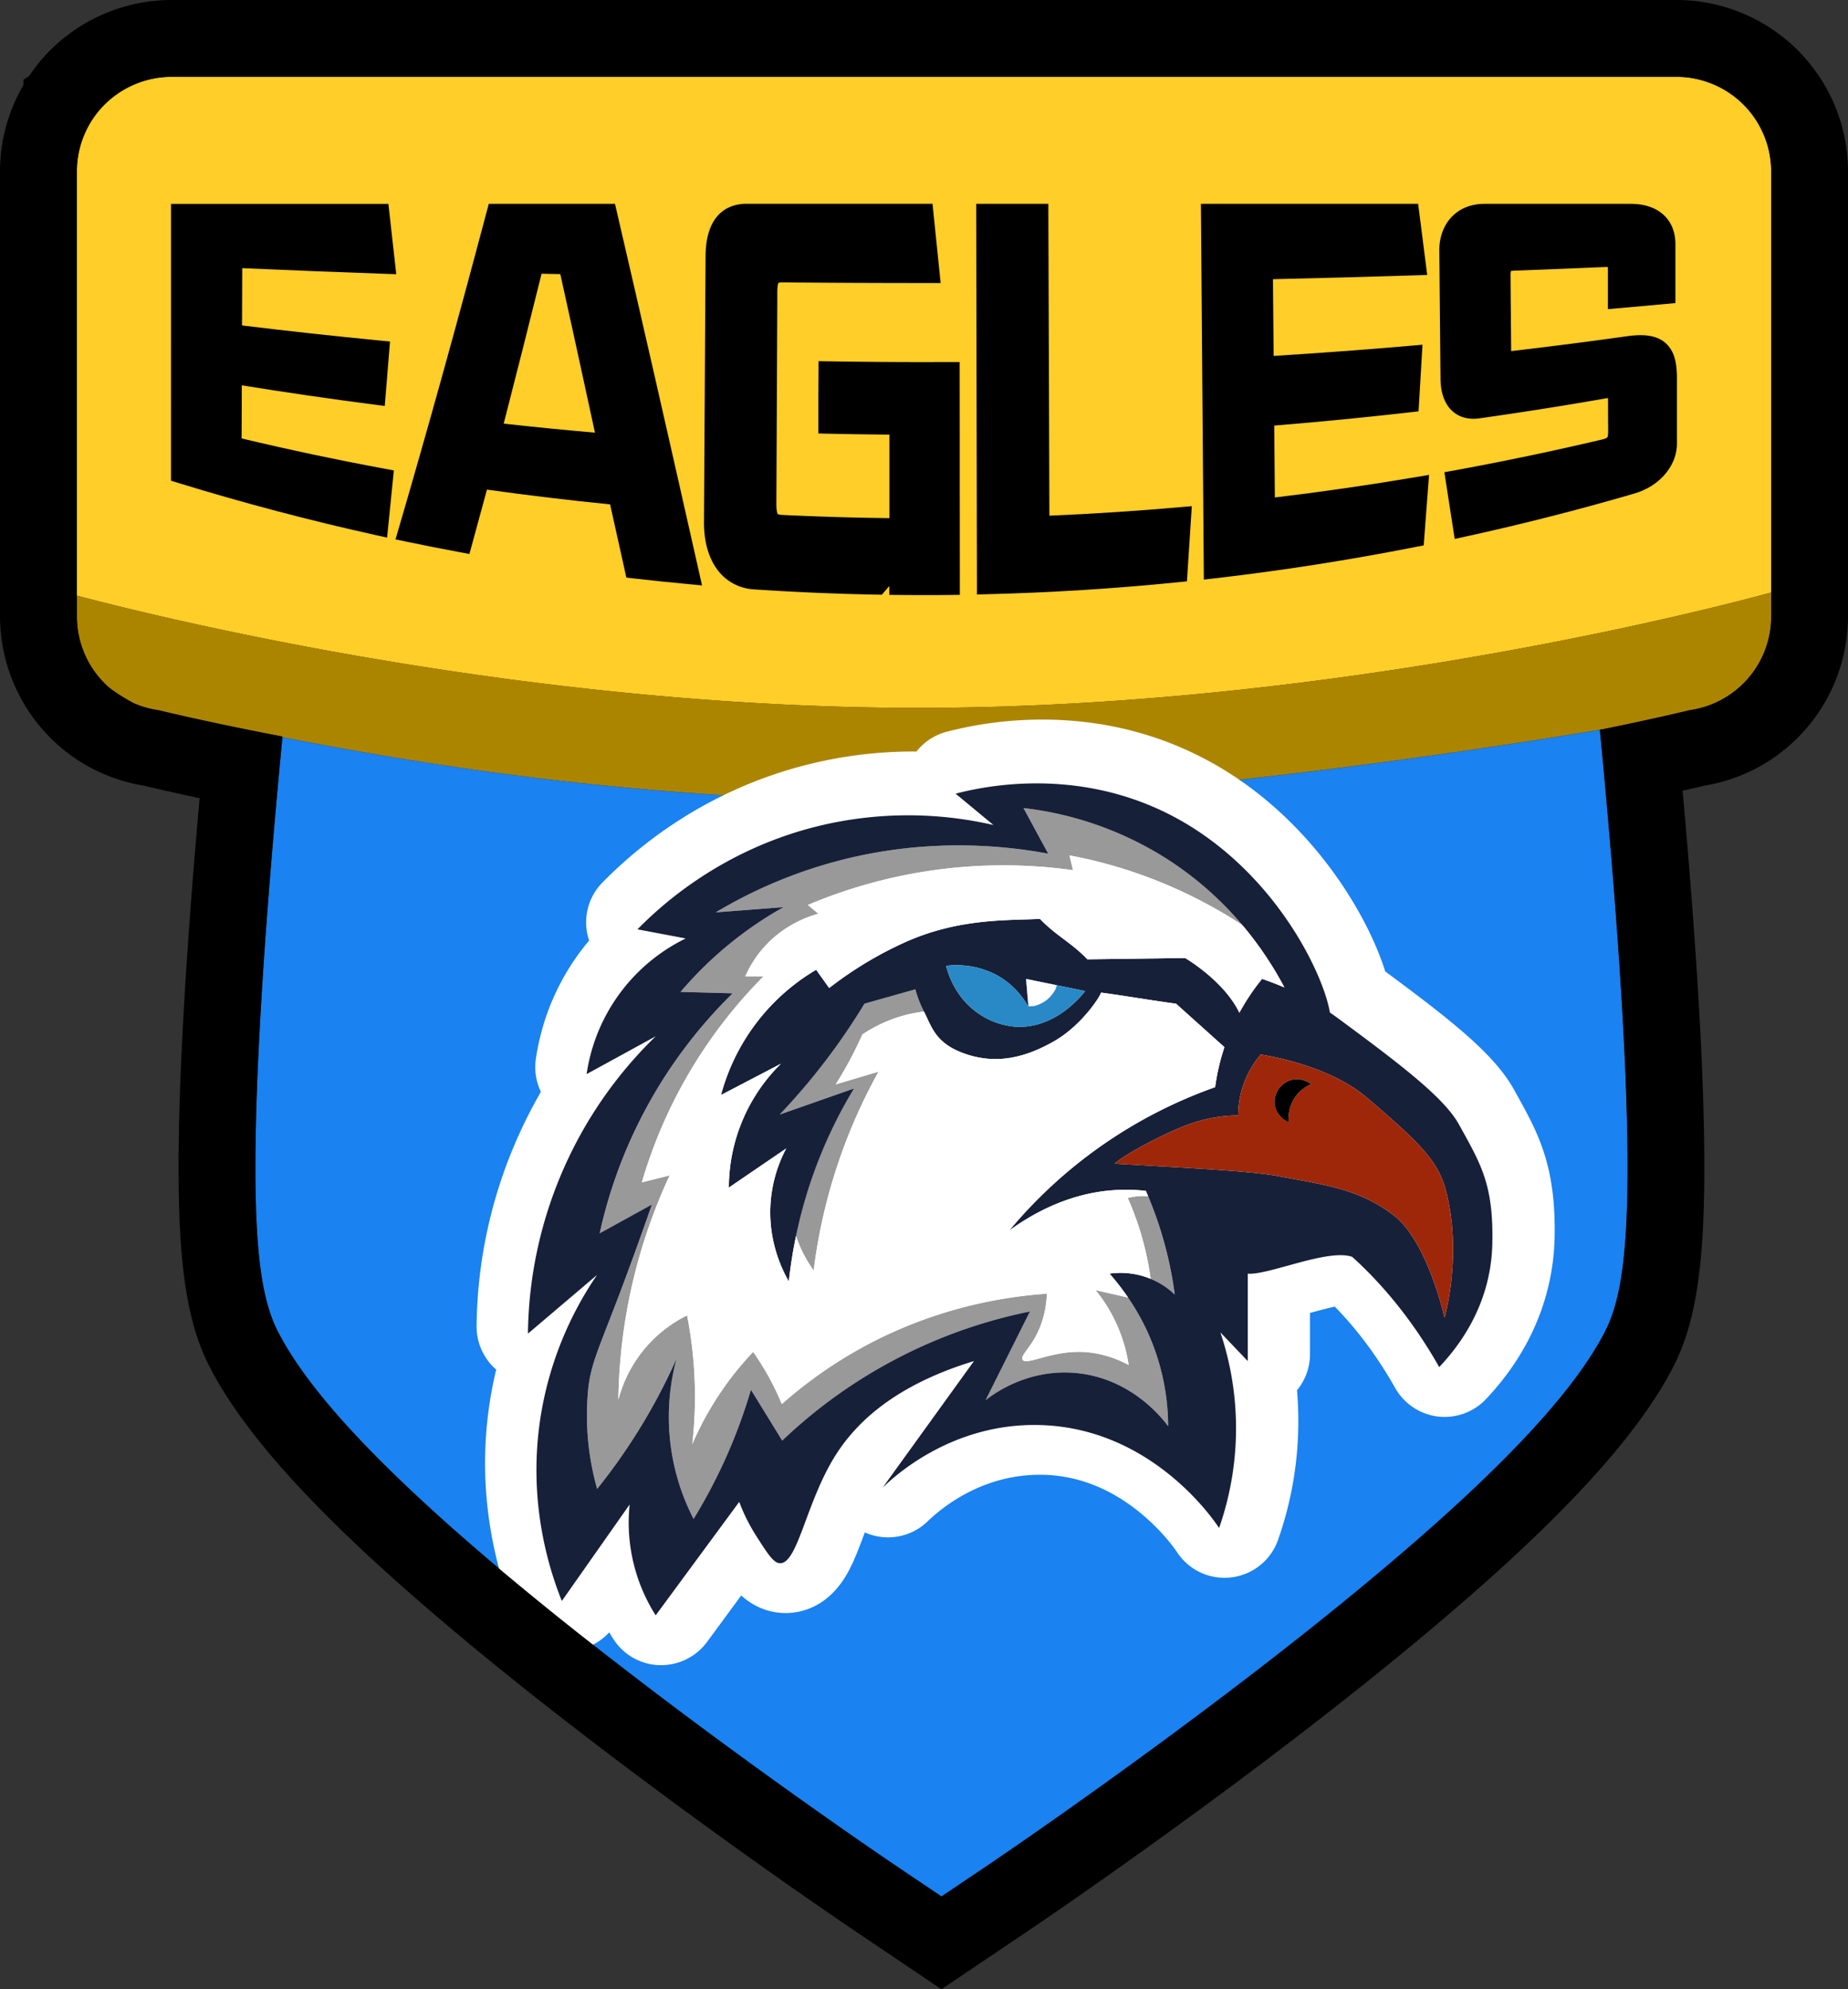 <svg xmlns="http://www.w3.org/2000/svg" viewBox="0 0 1844.95 1985.38"><rect x="0" y="0" width="1844.95" height="1985.38" fill="#333333" stroke="none"/><defs><style>.cls-1{fill:#1a82f1;}.cls-2{fill:#ffce28;}.cls-3{fill:#ac8500;}.cls-4{fill:#fff;}.cls-5{fill:#999;}.cls-6{fill:#172039;}.cls-7{fill:#9f2709;}.cls-8{fill:#2889c6;}</style></defs><title>eagles_logo</title><g id="Ebene_2" data-name="Ebene 2"><g id="Layer_1" data-name="Layer 1"><path class="cls-1" d="M1624.25,1205.66c-2,60.47-8.52,97.36-21.86,123.37-23.58,45.91-70.79,101.26-144.31,169.23-54.25,50.14-123.19,107.44-204.89,170.31-137.86,106.1-263.32,190.73-268.59,194.28l-44.69,30.08-44.68-30.08c-5.26-3.55-130.73-88.18-268.59-194.28C544.93,1605.7,476,1548.4,421.77,1498.26c-73.55-68-120.75-123.32-144.32-169.23-13.27-25.86-19.8-62.41-21.83-122.21-1.4-41.81-.5-96.19,2.71-161.62,4.14-84.77,12.06-188.57,23.61-309.34C442.81,767,652.87,799.71,916.77,799.71s680.6-71.36,680.6-71.36l-.19,0c0,.25,0,.49.07.74,11.75,122.13,19.85,227.17,24.12,313C1624.65,1108.36,1625.62,1163.37,1624.25,1205.66Z"/><path class="cls-2" d="M1768.27,170.88V591.36c-11.65,3.2-43.5,11.72-91.12,22.77q-20.57,4.75-44.94,10.1-21.17,4.62-45,9.51c-161.38,33-409.54,72.77-670.44,72.77-240.69,0-470.52-33.79-631.39-65q-23.53-4.57-45-9-23.86-4.92-45-9.59C139,610.55,97.93,600.08,76.69,594.45V170.88A94.37,94.37,0,0,1,105.79,103l.06,0,.05-.06A94.89,94.89,0,0,1,171.58,76.7H1673.39a94.57,94.57,0,0,1,94.88,94.18Z"/><polygon class="cls-2" points="57.97 71.04 57.93 71.08 57.96 71.04 57.97 71.04"/><path class="cls-3" d="M1768.27,591.36v24.21a94.39,94.39,0,0,1-46.59,81.08h0a94.21,94.21,0,0,1-34.73,12.12c-7.27,1.75-21,5-40.28,9.21-13.48,3-29.69,6.4-48.37,10.18l-.4.08-.17,0-.14,0-.17,0s-416.71,71.36-680.6,71.36-474-32.67-634.83-63.85c0-.24.06-.49.08-.74l-.21,0c-33.94-6.5-62.11-12.4-83.45-17.08-19.3-4.23-33-7.46-40.28-9.21a93.68,93.68,0,0,1-22.25-6c-.63-.25-1.25-.5-1.88-.77h0s0,0,0,0a94.83,94.83,0,0,1-28-18.49l-.05,0,0-.06a94.31,94.31,0,0,1-29.12-67.85V594.45c21.24,5.63,62.35,16.1,118.64,28.47q21.12,4.64,45,9.59,21.47,4.46,45,9c160.87,31.18,390.7,65,631.39,65,260.9,0,509.06-39.72,670.44-72.77q23.79-4.87,45-9.51,24.33-5.31,44.94-10.1C1724.77,603.08,1756.62,594.56,1768.27,591.36Z"/><path d="M241.2,437.59q.11-26.52.2-53c43.88,7.09,88.33,13.56,132.32,19.24l10.4,1.34.85-10.44q1.8-22,3.6-44.05l.8-9.81-9.8-.95c-46-4.46-92.36-9.53-137.94-15.1q.06-14.68.11-29.35,0-13.91.1-27.82c47.82,2.11,95.6,4,142.2,5.62l11.57.4-1.29-11.51q-2.6-23.34-5.22-46.49l-.37-3.28-1-8.88h-217V479.78l7,2.17c64.81,19.94,131.34,37.5,197.73,52.2l11,2.43,1.12-11.2,2.21-22q1.25-12.33,2.48-24.69l.93-9.15-9-1.68C336.46,459,288.38,448.82,241.2,437.59Z"/><path d="M615.77,211.19l-1.8-7.73h-126l-2,7.44c-30,113.3-59.65,220-88.08,317.06l-3.05,10.39,10.61,2.21c18.05,3.76,36.27,7.35,54.17,10.68l9,1.68,2.44-8.86c4.91-17.87,10-36.47,15.09-55.39,40.81,5.71,82.09,10.65,122.94,14.73,4.73,21.23,9.73,43.67,14.68,66.06l1.54,7,7.08.82c18.28,2.1,36.7,4,54.74,5.71l13.72,1.28-3-13.44C664.49,422.73,639.18,311.83,615.77,211.19Zm-56.37,62.4c10.85,49.05,22.2,101,34.58,158.23-30.34-2.63-60.89-5.65-91.12-9,12.42-48.21,25.12-98.46,37.82-149.63Z"/><path d="M958.16,477.61q0-53.13-.08-106.26v-10l-10,0c-8.58,0-17.29.06-25.88.06-31.47,0-63.39-.26-94.87-.78l-10.14-.16,0,10.13L817,397.48,817,422.83l0,9.81,9.81.22c20.14.44,40.67.75,61.17.91l0,41.76,0,41.61c-35.36-.42-71.08-1.48-106.35-3.16-4.22-.2-5.2-.92-5.21-.93s-1.37-1.87-1.33-11l.92-199,0-10.19c0-7.47.78-9.83,1.13-10.52a14,14,0,0,1,4.57-.49H782c47,.43,95,.64,142.64.64H939.1l-1.14-11q-3-29.48-6.05-58.92l0-.19-.92-9H745.3c-13.41,0-24.21,5.23-31.27,15.08-6.29,8.79-9.53,21.29-9.62,37.15Q704,320.34,703.64,385l-.81,135.89c-.13,19.67,4.62,36.33,13.71,48.19a48.44,48.44,0,0,0,35.53,19.11c40.9,2.76,82.47,4.55,123.59,5.31l4.7.09,3.07-3.57,4.39-5.1v8.8l9.9.09c8.31.08,16.7.12,24.93.12,8.56,0,17.2,0,25.69-.13l9.9-.1v-9.91Q958.2,530.69,958.16,477.61Z"/><path d="M1047.66,514.69q-.26-72.72-.5-145.44-.27-77.91-.53-155.82l0-10h-72l0,10q.17,92.42.35,184.83t.35,184.83v10.23l10.23-.25c63.38-1.58,127.63-5.61,191-12l8.43-.85.54-8.45.49-7.53q1.54-23.74,3.07-47.43l.75-11.62-11.59,1C1135,510,1091.12,512.85,1047.66,514.69Z"/><path d="M1272.76,496.51q-.3-35.88-.62-71.75c45-3.68,90.66-8.14,135.72-13.27l8.35-.95.5-8.4.48-8.14q1.14-19.22,2.27-38.38l.68-11.55-11.53,1c-45.48,3.94-91.54,7.35-137.08,10.16q-.33-38.28-.67-76.57c48.13-1.09,96.2-2.39,143-3.88l11-.35-1.4-10.92-.28-2.2q-3.12-24.47-6.26-49.11l-1.11-8.74H1198.93l.08,10.08,1.37,176.25,1.39,177.55.08,11.13,11.06-1.27c67.14-7.76,134.76-18.33,201-31.43l7.45-1.47.58-7.59q1.89-25,3.79-50l1-12.75-12.61,2.13C1367.34,484,1319.85,490.88,1272.76,496.51Z"/><path d="M1667.06,347.13c-6-8.49-15.66-12.61-29.39-12.61a94.33,94.33,0,0,0-12.92,1c-38.17,5.36-77.16,10.37-116.08,14.91q-.32-37.21-.64-74.44a29.72,29.72,0,0,1,.32-5.47,24.25,24.25,0,0,1,4.15-.4c31.26-1.18,60.34-2.34,88.91-3.57,1,0,1.89-.06,2.66-.06l1.1,0c0,.65.07,1.51.08,2.63,0,4.75,0,9.52,0,14.28s0,9.51,0,14.27l0,10.87,10.83-.94c14.91-1.29,30.45-2.69,47.49-4.27l9.08-.85v-9.11q0-12.39,0-24.8V243.78c0-24.73-16.9-40.19-44.15-40.32H1482c-13,0-24.14,4.34-32.27,12.55-8.39,8.46-12.93,20.66-12.8,34.35q.58,60.88,1.15,121.77l.06,6c.11,12,3,21.63,8.45,28.56,5.85,7.37,14.3,11.27,24.43,11.27a43.89,43.89,0,0,0,6.17-.46c41.71-5.88,83.92-12.54,125.42-19.79,1-.18,1.93-.31,2.72-.41,0,.72,0,1.6.06,2.71q0,14.85.11,29.7c0,1.45,0,5.3-.73,6.61-.33.59-1.79,1.49-4.88,2.22-49,11.59-98.87,22-148.34,31.05L1442,471.3l1.48,9.62q3.6,23.35,7.18,46.46l1.63,10.51,10.39-2.27c56.51-12.33,113.42-26.83,169.13-43.08h0c12.4-3.7,23-10.4,30.62-19.4s11.74-19.67,11.74-30.3V377.65C1674.19,363.46,1672,354,1667.06,347.13Z"/><path class="cls-4" d="M660.12,1661.94l-2,0a56.64,56.64,0,0,1-45.9-26.25q-2.06-3.23-4-6.52a56.69,56.69,0,0,1-94.5-17.1c-19.32-48.18-39.2-124.83-24.16-216.45,1.57-9.55,3.52-19.13,5.82-28.66a56.83,56.83,0,0,1-19.58-43.51,475.22,475.22,0,0,1,36.93-178.73,481.94,481.94,0,0,1,27.27-55,56.7,56.7,0,0,1-5-33,236.12,236.12,0,0,1,53.15-118l-.39-1.19a56.61,56.61,0,0,1,13.65-56.69c39.69-40.42,107.73-93.72,206.46-118.15a433.16,433.16,0,0,1,103.9-12.63H915a56.52,56.52,0,0,1,30.15-19.72,380.27,380.27,0,0,1,95.24-12.15c59.08,0,114.46,13.6,164.59,40.42,64.45,34.49,107.33,84.39,132,120.19,26.39,38.35,39.62,70.76,46,90.8,66.85,49.43,109.12,82.81,128.68,118.2l2.69,4.86c21.16,38.15,39.44,71.11,37.65,143.65-1,41-13.71,102.08-68.47,160.11a56.92,56.92,0,0,1-41.23,17.78,57.87,57.87,0,0,1-6.84-.41,56.93,56.93,0,0,1-42.53-28.4c-17.36-30.75-37.61-58-60.3-81.27-7.9,1.69-17.55,4.31-24.78,6.3v41a56.72,56.72,0,0,1-13,36.17c.91,10.51,1.36,21.1,1.34,31.63A356.9,356.9,0,0,1,1276,1536.75a56.6,56.6,0,0,1-53.52,38,56.48,56.48,0,0,1-47.52-25.79c-.13-.2-13.16-20-37-39.4-30.25-24.61-63.34-37.28-98.35-37.64H1038c-57.59,0-97.55,32.58-112,46.59a56.74,56.74,0,0,1-62.61,10.93c-.11.29-.23.59-.34.89-5.25,14.13-9.79,26.32-15.6,37.26-19.55,36.83-47.92,42.34-63.09,42.34-1.54,0-3.08-.05-4.59-.16-14.78-1.06-28.11-6.89-39.79-17.36l-34.18,46.47A56.88,56.88,0,0,1,660.12,1661.94Z"/><path class="cls-5" d="M1172.75,1292a78.89,78.89,0,0,0-24-15.62,298.38,298.38,0,0,0-22.87-80.7,60.2,60.2,0,0,1,20.29-1.78,384.24,384.24,0,0,1,26.56,98.1Z"/><path class="cls-5" d="M1158.44,1364.93a229,229,0,0,1,7.81,58.57c-4.51-6.22-37-49.47-95-53.37-46.49-3.12-79.16,21-87.21,27.34q22.14-44.25,44.26-88.52a502.28,502.28,0,0,0-247.33,128.87q-15.62-25.38-31.24-50.76A535.94,535.94,0,0,1,722.38,1460a540.11,540.11,0,0,1-29.94,56,222.18,222.18,0,0,1-16.93-160.11,592.43,592.43,0,0,1-40.35,75.49,594.8,594.8,0,0,1-39,54.68,269.8,269.8,0,0,1-9.12-97.63c2.66-29.35,12.42-45.17,39.06-117.16,10.92-29.53,19.42-53.68,24.72-69q-26,14.32-52.06,28.64a478.62,478.62,0,0,1,132.77-239.5L679.41,990a377.33,377.33,0,0,1,102.83-84.61l-67.68,5.21a473,473,0,0,1,119.76-50.77c89.75-24.1,166.95-16.21,212.18-7.81q-12.37-22.77-24.74-45.56a339.17,339.17,0,0,1,143.18,50.77,333.87,333.87,0,0,1,75.35,66.05,477.73,477.73,0,0,0-111.79-53.9,471.67,471.67,0,0,0-60.75-15.62q1.74,7.37,3.47,14.75a501.52,501.52,0,0,0-264.68,34.71L817,911.94c-11.35,3.21-34.38,11.48-53.81,33a110.8,110.8,0,0,0-19.08,29.5h18.22A484.21,484.21,0,0,0,640.8,1180.08q13.89-3.45,27.77-6.93A547.76,547.76,0,0,0,617.37,1397a130.54,130.54,0,0,1,68.55-84.18,420.79,420.79,0,0,1,5.21,128.43,314.24,314.24,0,0,1,60.75-92,269.41,269.41,0,0,1,14.75,23.42,273.52,273.52,0,0,1,13.89,28.64,441.92,441.92,0,0,1,83.3-58.14c71.18-38.29,138.31-49,181.37-52.06-.62,13.59-3.68,31.53-14.76,48.59-5.58,8.61-11.41,14.22-9.54,17.36,3.39,5.68,25.85-7.19,53.81-7.81,21.92-.5,40,6.7,52.06,13a155,155,0,0,0-33-74.63l32.43,7.38A230,230,0,0,1,1158.44,1364.93Z"/><path class="cls-5" d="M848.78,1057.44c-4.8,9-9.66,17.28-14.46,24.88l42.81-12.73A547.75,547.75,0,0,0,812.33,1268a124.87,124.87,0,0,1-17.67-34.54,467.81,467.81,0,0,1,57.87-147.11l-74.19,26a650.64,650.64,0,0,0,49.47-58.57c13.52-18.08,25.15-35.6,35.14-52.07l50.76-14.32a110.11,110.11,0,0,0,8.69,22.25,134.57,134.57,0,0,0-17.51,3.2,140.36,140.36,0,0,0-44,19.67C857.41,1040.48,853.39,1048.81,848.78,1057.44Z"/><path d="M1026.69,1004.06a2.23,2.23,0,0,1-.39-.13l.44.72C1026.72,1004.46,1026.7,1004.26,1026.69,1004.06Zm-2.33-27c.85,8.49,1.49,18.48,2.33,27,5.24,1.45,13.15-2.21,17.63-5.56,3.43-2.56,10.18-9.66,10.57-15.19Z"/><path class="cls-6" d="M1456.52,1122.23c-14.64-26.49-57.55-59.34-121.06-106.16-2.6-1.91-5.18-3.72-7.75-5.48-6.73-39.94-56.21-142.14-155-195-97.61-52.22-194.16-29.87-218.69-23.43l37.76,31.24a380,380,0,0,0-175.73,1.3c-94.93,23.49-154.93,77.69-179.63,102.84l48.16,9.11a179.41,179.41,0,0,0-98.93,135.38l69-37.75a419.73,419.73,0,0,0-127.57,296.78l69-58.58a347.19,347.19,0,0,0-56,139.28c-14.23,86.65,8.62,155.71,20.83,186.15l67.69-96.33a172.84,172.84,0,0,0,26,110.65L738,1499a181.2,181.2,0,0,0,16.92,33.84c11.45,17.94,17.18,26.89,23.43,27.34,18.14,1.29,26.16-61,56-108,20.79-32.81,59.6-69.87,138-93.72q-45.54,63.13-91.12,126.26c11.88-11.47,68.16-63.37,153.6-62.48,113.84,1.18,177.14,95,182.25,102.83a301.31,301.31,0,0,0,1.3-195.25l27.32,28.64V1271.2c20.14,1.85,80.49-25.39,104.32-16.73,32.47,29.35,62.19,66.44,86.82,110,15.6-16.53,51.45-58.42,53-122.6C1491.28,1182.28,1478.5,1162,1456.52,1122.23Zm-330.3,172.84a227.92,227.92,0,0,1,40,128.43c-4.52-6.22-37-49.47-95-53.37-46.49-3.12-79.16,21-87.22,27.34q22.15-44.25,44.27-88.52a502.28,502.28,0,0,0-247.33,128.87l-31.24-50.76A534.77,534.77,0,0,1,722.37,1460a538.24,538.24,0,0,1-29.93,56,222.18,222.18,0,0,1-16.93-160.11,592.43,592.43,0,0,1-40.35,75.49,594.8,594.8,0,0,1-39,54.68,269.57,269.57,0,0,1-9.12-97.63c2.66-29.35,12.42-45.17,39-117.16,10.93-29.53,19.43-53.68,24.73-69q-26,14.32-52.06,28.64a478.62,478.62,0,0,1,132.77-239.5L679.41,990a377.14,377.14,0,0,1,102.83-84.6l-67.68,5.21a472.94,472.94,0,0,1,119.76-50.78c89.75-24.09,166.95-16.2,212.17-7.8q-12.37-22.77-24.73-45.56a339.31,339.31,0,0,1,143.18,50.76,334.36,334.36,0,0,1,75.35,66.06,351.08,351.08,0,0,1,42,62.24C1274,982,1266.48,979.2,1260,977a219,219,0,0,0-22.68,33.81c-14.72-30.79-51.13-52.86-54.12-54.63l-97.62,1.3c-15.63-16.49-31.68-23.87-47.31-40.36-32.84,1.67-81.35-.74-134.94,23.43a372.81,372.81,0,0,0-75.49,45.56l-13-18.22a207.41,207.41,0,0,0-95,125l59.88-31.25a174,174,0,0,0-52.06,123.67q28.62-19.54,57.27-39.06a137.14,137.14,0,0,0-15.62,54.67c-2.57,37.91,11.58,66.46,18.22,78.1,1.51-13.73,3.77-29,7.21-45.53a467.81,467.81,0,0,1,57.87-147.11l-74.19,26a652.3,652.3,0,0,0,49.47-58.57c13.51-18.08,25.15-35.6,35.14-52.07l50.76-14.33a109.65,109.65,0,0,0,8.69,22.25c6.9,13.38,10.37,28.59,33.39,39.07h0a93.1,93.1,0,0,0,9.83,3.77c32,10.33,60.33,1.61,86.2-13s44.57-41.57,47.44-48.79c16.14,2.06,54.11,8.26,72.26,10.72l.85.12,1.66.21,48.32,43.38a217,217,0,0,0-9.27,39.92,472.87,472.87,0,0,0-205.66,143.19c43.43-31.6,81.45-38.75,104.13-40.35a179.12,179.12,0,0,1,32.32.67c.77,1.76,1.53,3.54,2.3,5.36a384.24,384.24,0,0,1,26.56,98.1,79,79,0,0,0-24-15.62,76.68,76.68,0,0,0-7.25-2.6,78.55,78.55,0,0,0-33.84-2.61A241.21,241.21,0,0,1,1126.22,1295.07ZM1024.36,977l30.53,6.29,28.48,5.86c-2.69,3.57-29.48,38-69.43,35.58a75.22,75.22,0,0,1-35.57-12.15c-24.93-16.28-32.16-41.83-33.84-48.59A85.56,85.56,0,0,1,994,972.68a78.37,78.37,0,0,1,26,22.07c2.81,3.62,4.89,6.85,6.36,9.18a2.23,2.23,0,0,0,.39.13C1025.85,995.5,1025.21,985.51,1024.36,977Zm417.81,338.12s-17.09-76.37-50.73-102.08a147.43,147.43,0,0,0-31.86-18.74c-23.65-10.16-49.63-14.19-85.3-20.74-12.14-2.23-33-4.13-57.19-5.85-33-2.32-72.21-4.3-104.22-6.3,9.25-8.77,46.91-29.1,72.22-38.6l2.41-.89a148.21,148.21,0,0,1,48.61-8.67,93.46,93.46,0,0,1,22.56-60.74l.93.15c.6.1,1.24.2,1.91.33l1.91.34c22.22,4,69.74,15.42,101.12,42.13,55.7,47.41,72.09,64.79,79.56,95,.22.93.45,1.86.66,2.79C1459.37,1256.14,1442.17,1315.14,1442.17,1315.14Z"/><path class="cls-4" d="M1282.29,985.56C1274,982,1266.48,979.2,1260,977a219,219,0,0,0-22.67,33.81c-14.73-30.79-51.14-52.86-54.13-54.63l-97.62,1.3c-15.63-16.49-31.68-23.87-47.3-40.36-32.85,1.67-81.36-.74-135,23.43a372.63,372.63,0,0,0-75.49,45.57l-13-18.23a207.41,207.41,0,0,0-95,125q30-15.62,59.88-31.25a174.06,174.06,0,0,0-52.06,123.67l57.27-39.06a137.14,137.14,0,0,0-15.62,54.67c-2.57,37.91,11.58,66.46,18.23,78.11,1.5-13.74,3.76-29,7.2-45.54A124.87,124.87,0,0,0,812.33,1268a547.75,547.75,0,0,1,64.8-198.43l-42.81,12.73c4.8-7.6,9.66-15.88,14.46-24.88,4.61-8.63,8.63-17,12.15-24.88a140.36,140.36,0,0,1,44-19.67,134.57,134.57,0,0,1,17.51-3.2c6.9,13.37,10.37,28.58,33.39,39.06h0a93.1,93.1,0,0,0,9.83,3.77c32,10.33,60.33,1.61,86.2-13s44.57-41.57,47.44-48.79c16.14,2.06,54.12,8.26,72.26,10.73l.85.11,1.66.21,48.33,43.38a215.41,215.41,0,0,0-9.27,39.93,472.82,472.82,0,0,0-205.67,143.18c43.43-31.6,81.45-38.75,104.13-40.35a180,180,0,0,1,32.32.67c.77,1.76,1.54,3.54,2.3,5.36a60.2,60.2,0,0,0-20.29,1.78,298.38,298.38,0,0,1,22.87,80.7q-3.42-1.42-7.26-2.6a78.71,78.71,0,0,0-33.84-2.61,241.21,241.21,0,0,1,18.55,23.87l-32.43-7.38a155,155,0,0,1,33,74.63c-12-6.31-30.14-13.51-52.06-13-28,.62-50.42,13.49-53.81,7.81-1.87-3.14,4-8.75,9.54-17.36,11.08-17.06,14.14-35,14.76-48.59-43.06,3.06-110.19,13.77-181.37,52.06a441.92,441.92,0,0,0-83.3,58.14,273.52,273.52,0,0,0-13.89-28.64,269.41,269.41,0,0,0-14.75-23.42,314.24,314.24,0,0,0-60.75,92,420.79,420.79,0,0,0-5.21-128.43A130.54,130.54,0,0,0,617.37,1397a547.76,547.76,0,0,1,51.2-223.89q-13.89,3.46-27.77,6.93A484.21,484.21,0,0,1,762.29,974.42H744.07a110.8,110.8,0,0,1,19.08-29.5c19.43-21.5,42.46-29.77,53.81-33l-10.42-8.68a501.52,501.52,0,0,1,264.68-34.71q-1.73-7.38-3.47-14.75a471.67,471.67,0,0,1,60.75,15.62,477.73,477.73,0,0,1,111.79,53.9A350.53,350.53,0,0,1,1282.29,985.56Z"/><path class="cls-7" d="M1444.76,1193.25c-.21-.93-.44-1.86-.66-2.79-7.47-30.19-23.86-47.57-79.56-95-31.38-26.71-78.9-38.12-101.12-42.13l-1.91-.34c-.67-.13-1.31-.23-1.91-.33l-.93-.15a93.46,93.46,0,0,0-22.56,60.74,148.21,148.21,0,0,0-48.61,8.67l-2.41.89c-25.31,9.5-63,29.83-72.22,38.6,32,2,71.24,4,104.22,6.3,24.22,1.72,45.05,3.62,57.19,5.85,35.67,6.55,61.65,10.58,85.3,20.74a147.43,147.43,0,0,1,31.86,18.74c33.64,25.71,50.73,102.08,50.73,102.08S1459.37,1256.14,1444.76,1193.25Zm-150.51-100c-8.7,11.12-8.09,23.64-7.82,26.9a23.09,23.09,0,0,1-13.88-19.08c-.8-11,7.17-21,17.36-23.43,9.85-2.33,17.83,3.41,19.09,4.34A37.57,37.57,0,0,0,1294.25,1093.3Z"/><path class="cls-8" d="M1083.37,989.17c-2.69,3.57-29.48,38-69.43,35.58a75.25,75.25,0,0,1-35.57-12.15c-24.93-16.28-32.16-41.83-33.84-48.59A85.54,85.54,0,0,1,994,972.68a78.27,78.27,0,0,1,26,22.08,110,110,0,0,1,6.36,9.18l.44.71c0-.19,0-.39,0-.59,5.24,1.46,13.15-2.21,17.63-5.56,3.43-2.56,10.18-9.66,10.57-15.19Z"/><path class="cls-8" d="M1054.89,983.31c-.39,5.53-7.14,12.63-10.57,15.19-4.48,3.35-12.39,7-17.63,5.56-.84-8.55-1.48-18.55-2.33-27Z"/><path d="M1309,1082a37.57,37.57,0,0,0-14.75,11.27c-8.7,11.12-8.08,23.64-7.81,26.91-7.88-3.55-13.29-10.87-13.89-19.09-.8-11,7.17-21,17.36-23.43C1299.76,1075.36,1307.74,1081.1,1309,1082Z"/><path class="cls-4" d="M1054.89,983.31c-.39,5.53-7.14,12.63-10.57,15.19-4.48,3.35-12.39,7-17.63,5.56-.84-8.55-1.48-18.55-2.33-27Z"/><path d="M1818.47,79.78h0A171.4,171.4,0,0,0,1673.39,0H171.58A171.73,171.73,0,0,0,55.08,45.43l-5.27,5-.27.33c-2.07,2.08-4.13,4.28-6.13,6.53l-.48.53A171,171,0,0,0,29,76l-5.62,3.57v5.39A170.26,170.26,0,0,0,0,170.88V615.57a172.38,172.38,0,0,0,45.63,116c1.9,2.07,3.83,4.06,5.7,5.89L53,739.08a170.85,170.85,0,0,0,90.21,45c10.19,2.44,29.34,6.89,56.07,12.57-8.28,93.13-14.19,175.4-17.58,244.78-3.3,67.36-4.23,123.87-2.75,168,2.44,71.82,11.49,118.07,30.26,154.63,27.73,54,80.23,116.36,160.47,190.53,56,51.73,126.68,110.53,210.16,174.76,135.12,104,258.77,187.83,272.44,197.06l87.6,59,87.54-58.92c5.37-3.62,133.11-89.81,272.53-197.11,83.56-64.31,154.27-123.12,210.17-174.77,80.23-74.19,132.73-136.51,160.48-190.55,18.86-36.74,27.91-83.36,30.27-155.88,1.45-44.29.47-101.42-2.91-169.81-3.53-70.56-9.62-154.31-18.13-249.17,9.26-2.1,16.62-3.82,21.88-5.08a170.76,170.76,0,0,0,90.15-45c2.46-2.33,4.9-4.8,7.42-7.52a171.33,171.33,0,0,0,45.65-116V170.88A170.51,170.51,0,0,0,1818.47,79.78Zm-50.2,535.79a94.39,94.39,0,0,1-46.59,81.08l1.53-.37-1.54.38h0a94.21,94.21,0,0,1-34.73,12.12c-7.27,1.75-21,5-40.28,9.21-13.48,3-29.69,6.4-48.37,10.18l-.4.08-.17,0-.14,0-.17,0-.19,0c0,.25,0,.49.07.74,11.75,122.13,19.85,227.17,24.12,313,3.28,66.2,4.25,121.21,2.88,163.5-2,60.47-8.52,97.36-21.86,123.37-23.58,45.91-70.79,101.26-144.31,169.23-54.25,50.14-123.19,107.44-204.89,170.31-137.86,106.1-263.32,190.73-268.59,194.28l-44.69,30.08-44.68-30.08c-5.26-3.55-130.73-88.18-268.59-194.28C544.93,1605.7,476,1548.4,421.77,1498.26c-73.55-68-120.75-123.32-144.32-169.23-13.27-25.86-19.8-62.41-21.83-122.21-1.4-41.81-.5-96.19,2.71-161.62,4.14-84.77,12.06-188.57,23.61-309.34,0-.24.06-.49.08-.74l-.21,0c-33.94-6.5-62.11-12.4-83.45-17.08-19.3-4.23-33-7.46-40.28-9.21a93.68,93.68,0,0,1-22.25-6c-.63-.25-1.25-.5-1.88-.77h0s0,0,0,0-19.72-10.62-28-18.49l-.05,0,0-.06a94.31,94.31,0,0,1-29.12-67.85V170.88A94.37,94.37,0,0,1,105.79,103l.06,0,.05-.06A94.89,94.89,0,0,1,171.58,76.7H1673.39a94.57,94.57,0,0,1,94.88,94.18Z"/></g></g></svg>